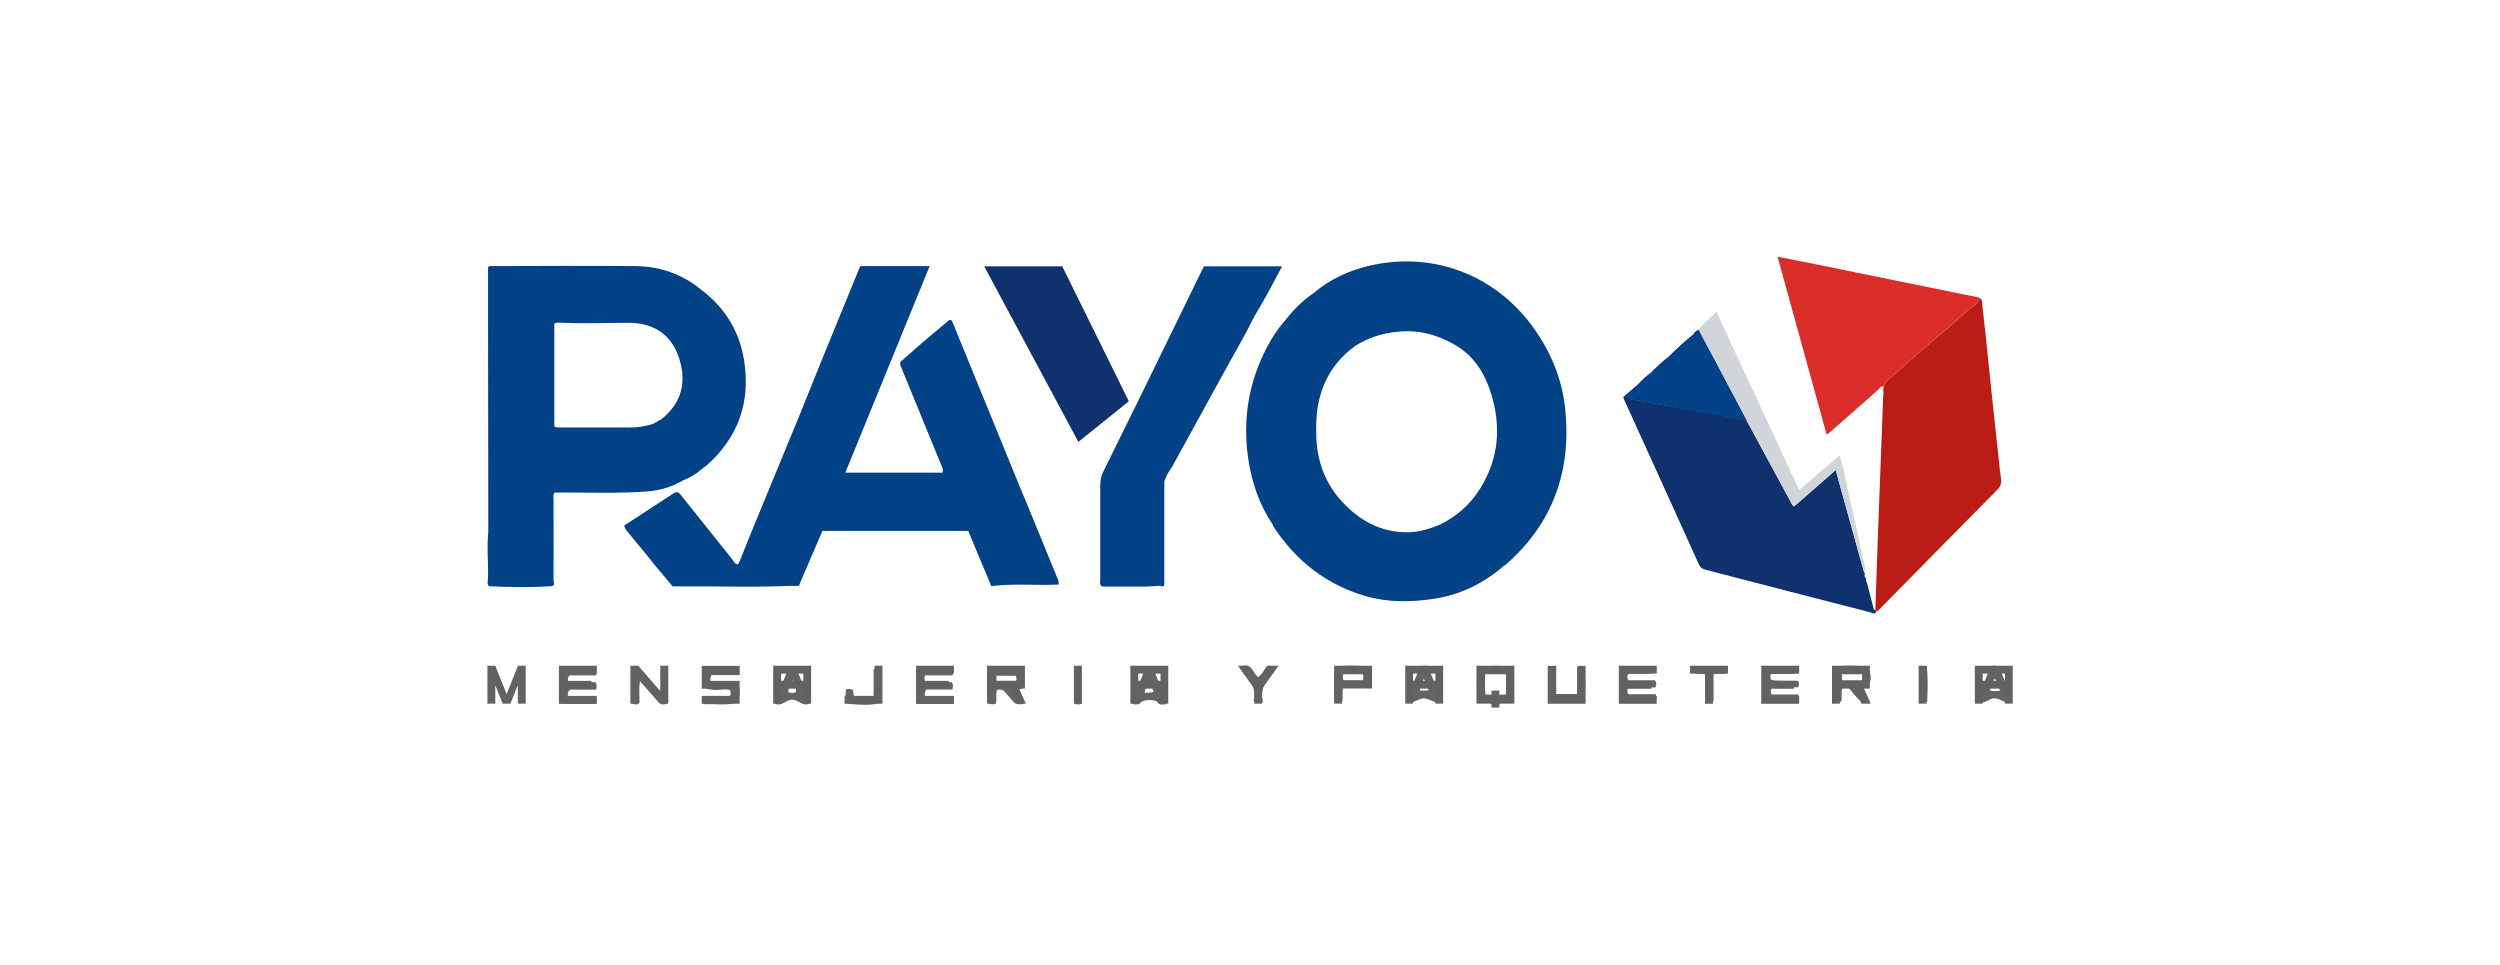 <?xml version="1.0" encoding="UTF-8"?><svg xmlns="http://www.w3.org/2000/svg" xmlns:xlink="http://www.w3.org/1999/xlink" viewBox="0 0 196.55 75.83"><defs><style>.f{fill:#0f316e;}.g{fill:#646464;}.h{fill:#bc1c16;}.i{fill:#626262;}.j{fill:#044288;}.k{fill:#d1d4d8;}.l{fill:#db2e2a;}.m{fill:#fff;filter:url(#d);}</style><filter id="d" filterUnits="userSpaceOnUse"><feOffset dx="0" dy="0"/><feGaussianBlur result="e" stdDeviation="15"/><feFlood flood-color="#00183d" flood-opacity=".25"/><feComposite in2="e" operator="in"/><feComposite in="SourceGraphic"/></filter></defs><g id="a"/><g id="b"><g id="c"><g><rect class="m" x="0" width="196.55" height="75.83" rx="8.6" ry="8.6"/><g><path class="f" d="M146.69,45.44l.03,.21c-.02,.06-.01,.11,.05,.13,.18,.71,.37,1.41,.55,2.12,.02,.08,.07,.05,.11,.04l.09,.13c-.12,.29-.33,.11-.48,.07-2.08-.53-4.15-1.06-6.22-1.6-2.22-.57-4.45-1.15-6.67-1.73-.25-.06-.45-.14-.58-.43-1.96-4.34-3.93-8.67-5.9-13-.02-.05-.02-.1-.04-.18l1.21-1.02,.05,.04c.02,.29-.15,.45-.39,.54-.31,.12-.35,.33-.27,.62l8.25,1.49c.29-.19,.27-.43,.38-.6,.05,.07,.11,.13,.15,.21,1.25,2.31,2.51,4.62,3.76,6.94,.08,.14,.12,.32,.29,.39l3.27-2.86c.08,.31,.13,.51,.19,.71,.67,2.42,1.34,4.85,2.02,7.27l.08,.19c-.04,.12-.06,.24,.08,.32Z"/><path class="h" d="M147.53,48.06l-.09-.13c.06-1.76,.12-3.52,.18-5.27,.14-3.88,.29-7.76,.44-11.63,.09-.06,.1-.12,.01-.18,0-.15-.05-.31,.04-.45,.15-.49,.6-.73,.94-1.04,.92-.87,1.88-1.69,2.84-2.52,.89-.77,1.82-1.5,2.68-2.31,.36-.34,.88-.54,1.04-1.07,.2,0,.2,.14,.21,.28,.09,.84,.19,1.68,.28,2.51,.15,1.45,.3,2.91,.45,4.36,.19,1.83,.39,3.66,.59,5.49,.05,.5,.09,1,.18,1.49,.06,.37-.02,.64-.3,.92-3.04,3.07-6.07,6.16-9.11,9.24-.12,.12-.23,.26-.4,.32Z"/><path class="l" d="M155.62,23.45c-.16,.53-.68,.74-1.04,1.07-.86,.8-1.79,1.54-2.68,2.31-.96,.83-1.92,1.65-2.84,2.52-.34,.32-.79,.55-.94,1.04-.24-.08-.33,.14-.45,.25-1.28,1.12-2.56,2.26-3.84,3.38-.05,.04-.11,.07-.22,.15-1.29-4.66-2.56-9.29-3.86-13.99,1.1,.22,2.14,.42,3.17,.63,2.14,.43,4.28,.87,6.42,1.31,2.07,.42,4.14,.84,6.21,1.26,.03,0,.05,.04,.07,.06Z"/><path class="k" d="M146.53,44.93c-.67-2.42-1.34-4.85-2.02-7.27-.05-.2-.11-.4-.19-.71l-3.27,2.86c-.17-.07-.21-.25-.29-.39-1.25-2.31-2.5-4.63-3.76-6.94-.04-.07-.1-.14-.15-.21,0-.08-.02-.16-.1-.2,0-.07-.03-.13-.1-.16v-.04c-.03-.14-.08-.25-.2-.33h0c-.06-.26-.21-.48-.36-.7-.78-1.54-1.58-3.07-2.45-4.57l-.12-.33c.39-.52,.92-.89,1.42-1.44,2.19,4.72,4.33,9.33,6.51,14.02l3.18-2.72c.38,1.14,.53,2.3,.8,3.43,.27,1.13,.52,2.27,.77,3.41,.15,.68,.3,1.37,.45,2.06,.03,.12-.01,.2-.14,.23Z"/><path class="g" d="M130.18,54.59c.06,.25,.06,.42,0,.6h-2.81v-2.8h2.79c.1,.16,.07,.32,.02,.49-.71,.17-1.44,.03-2.16,.11-.12,.15-.07,.29-.02,.49h2.11c.15,.2,.12,.36,.04,.57h-2.12c-.11,.19-.11,.34-.02,.53h2.15Z"/><path class="g" d="M72.72,53.09c-.06,.21-.05,.35,.04,.54h2.05c.17,.19,.1,.36,.08,.58h-2.04c-.18,.17-.15,.33-.13,.54h2.09c.17,.21,.07,.39,.12,.59h-2.82v-2.81h2.75c.09,.18,.06,.34,.03,.57h-2.18Z"/><path class="g" d="M46.82,54.74c.11,.23,.1,.39,.04,.6h-2.77v-2.82h2.75c.09,.19,.07,.36,.03,.58h-2.09c-.17,.18-.14,.33-.12,.53h2.15c.13,.2,.11,.37,.06,.59h-2.03c-.21,.16-.22,.3-.18,.53h2.17Z"/><path class="g" d="M141.37,52.39c.08,.17,.07,.32,.02,.51-.71,.19-1.46,.01-2.18,.11-.06,.39-.03,.46,.33,.49,.41,.03,.83,.01,1.24,.02,.19,0,.38,0,.56,0,.14,.17,.1,.33,.04,.52h-2.04c-.14,.17-.16,.32-.06,.56h2.09c.11,.23,.07,.4,.05,.61h-2.76v-2.82c.92,0,1.82-.06,2.72,0Z"/><path class="g" d="M55.91,53.63c.43,.07,.83-.01,1.22-.01,.91,0,1.17,.33,.97,1.22-.03,.13-.07,.26-.11,.4-.89,.25-1.78,.08-2.66,.13-.15-.2-.08-.37-.04-.61h2.05c.16-.19,.12-.33,.05-.5-.33-.12-.67-.01-1.01-.01-.33,0-.65-.04-.97-.16-.1-.17-.16-.36-.18-.57-.08-.78,.15-1.04,.93-1.04,.63,0,1.27,0,1.86,0,.18,.21,.09,.39,.13,.6h-2.2c-.15,.22-.11,.39-.05,.55Z"/><path class="g" d="M146.85,52.4c-.92-.07-1.8-.12-2.71,.04,.12,.94,.03,1.85,.09,2.74,.23,.06,.39,.07,.54-.05,.07-.34-.04-.69,.07-1.01,.31-.15,.52-.06,.71,.2,.17,.24,.37,.45,.57,.66,.21,.22,.46,.33,.79,.23-.11-.48-.61-.7-.74-1.15,.91-.05,1.14-.63,.67-1.66Zm-2.01,1.09c-.01-.17-.02-.3-.03-.48h1.6c.1,.13,.06,.29,.01,.48h-1.58Z"/><path class="g" d="M80.5,53.82c.04-.43,.11-.88-.19-1.31-.85-.05-1.7-.05-2.57-.02v2.86c.2,0,.38,.06,.56-.03,.09-.37-.03-.74,.08-1.06,.32-.12,.52,0,.7,.23,.15,.19,.33,.35,.47,.55,.24,.35,.56,.39,.98,.27-.3-.36-.57-.69-.88-1.06,.39-.05,.81,.05,.85-.44Zm-2.11-.21c-.09-.17-.02-.31-.04-.48h1.51c.08,.17,.07,.31,0,.48h-1.47Z"/><path class="g" d="M118.94,52.74c0-.23-.11-.34-.35-.35-.76-.06-1.51-.08-2.33,.06-.23,.79-.13,1.58-.09,2.37,.01,.18,.16,.32,.38,.38,.3,.08,.64,.01,.89,.28,.07,.07,.3,.06,.38-.05,.17-.25,.41-.22,.65-.21,.33,.01,.47-.15,.47-.46,0-.67,0-1.34,0-2.01Zm-.54,1.85c-.53,.04-1.06,.05-1.61,0-.07-.53-.03-1.04-.02-1.58h1.63v1.58Z"/><path class="g" d="M107.42,52.39c-.83-.06-1.67-.1-2.51,.03v2.75c.24,.04,.43,.06,.63-.02,.04-.36-.03-.72,.06-1.09,.38-.07,.73,.02,1.09,.02,.35,0,.72-.01,1.05-.23,.02-.34,.05-.63,.05-.93,0-.25-.08-.53-.37-.54Zm-.28,1.09h-1.53c-.03-.17-.06-.3,0-.47h1.53c.08,.17,.06,.3,0,.47Z"/><path class="g" d="M51.94,54.4v-1.87c.17-.1,.31-.05,.49,0,.11,.92,.02,1.84,.03,2.77-.31,.17-.53,.08-.74-.15-.44-.51-.88-1-1.4-1.59-.11,.63-.02,1.18-.05,1.72-.21,.15-.4,.13-.61,0v-2.71c.42-.13,.69,0,.94,.34,.37,.51,.78,1,1.34,1.51Z"/><path class="g" d="M124.4,55.16c-.85,.1-1.66,.13-2.47-.02-.36-.9-.11-1.81-.15-2.71,.17-.1,.35-.07,.57-.08v2.21h1.64v-2.1c.21-.13,.38-.09,.58-.08-.03,.94,.26,1.87-.17,2.78Z"/><path class="g" d="M112.19,52.34c-.19,.03-.36-.06-.54,.07-.36,.89-.73,1.8-1.11,2.72,.56,.3,.92-.24,1.42-.22,.48,.02,.86,.49,1.41,.23-.39-.94-.71-1.89-1.18-2.8Zm-.56,1.95c.02-.31,.19-.57,.3-.93,.23,.32,.3,.61,.38,.93h-.68Z"/><path class="g" d="M90.71,52.55c-.23-.03-.44-.11-.69-.01-.27,.94-.81,1.8-1.04,2.8,.31,.06,.55,.1,.77-.16,.15-.18,1.1-.19,1.22,0,.21,.32,.46,.19,.76,.18-.26-.98-.75-1.84-1.01-2.8Zm-.71,1.92c.02-.34,.13-.61,.36-.94,.14,.33,.24,.57,.35,.85-.23,.1-.45,.07-.71,.09Z"/><path class="g" d="M157.28,52.7c-.08-.23-.21-.35-.43-.37-.27-.02-.39,.14-.48,.38-.23,.63-.48,1.25-.71,1.87-.07,.19-.21,.36-.13,.59,.49,.25,.81-.28,1.3-.27,.48,.01,.85,.53,1.41,.22-.33-.83-.66-1.62-.95-2.43Zm-.85,1.58c.1-.31,.21-.6,.39-.93,.25,.29,.29,.61,.42,.95-.31,.04-.55,.06-.81-.02Z"/><path class="g" d="M62.56,52.48c-.2,.05-.39-.05-.59,.07-.32,.92-.76,1.81-1.05,2.76,.55,.28,.86-.31,1.37-.3,.5,.01,.83,.59,1.39,.28-.34-.94-.69-1.88-1.12-2.82Zm.02,1.93c-.19,.09-.38,.07-.6,.02,0-.33,.13-.61,.3-.96,.2,.33,.32,.61,.3,.94Z"/><path class="g" d="M66.52,54.21c.16-.08,.33-.05,.49,0,.14,.14,.02,.35,.16,.52,.47,.08,.96,.01,1.51,.03v-2.11c.21-.18,.4-.15,.66-.13-.03,.9,.05,1.81-.07,2.72-.79,.25-1.57,.17-2.33,.12-.46-.03-.54-.36-.42-1.14Z"/><path class="g" d="M99.61,52.34l.72,.04c-.55,.89-1.37,1.64-1.03,2.84-.3-.04-.5,.02-.75-.13,.33-1.11-.54-1.81-1.02-2.7,.33-.09,.63-.12,.85,.15,.18,.22,.3,.5,.53,.7,.33-.22,.46-.6,.71-.9Z"/><path class="g" d="M133.03,52.91c0-.21-.06-.36,.03-.53h2.73c.04,.18,.05,.35-.02,.53-.32,.14-.67,0-1.05,.1v2.1c-.2,.16-.37,.11-.59,.08v-2.17l-1.09-.11Z"/><path class="g" d="M150.94,55.16v-2.72c.18-.12,.34-.06,.55-.05,.1,.94,.06,1.86,.03,2.78-.2,.12-.38,.04-.58,0Z"/><path class="g" d="M85.03,55.33c-.17,.07-.34,.06-.54,.02v-2.8c.16-.11,.33-.06,.54-.06v2.84Z"/><path class="f" d="M131.23,28c.61-.61,1.24-1.18,1.9-1.72h.01c.05,.4-.33,.46-.51,.67-.38,.45-.79,.88-1.36,1.1l-.04-.04Z"/><path class="f" d="M129.81,29.28c.42-.42,.84-.83,1.31-1.18,.01,.02,.03,.03,.05,.05,0,.19-.13,.31-.28,.39-.21,.12-.4,.28-.51,.48-.13,.24-.32,.27-.55,.27h0Z"/><path class="f" d="M128.84,30.17c.28-.34,.62-.62,.97-.89h0c-.27,.36-.32,.93-.94,.94l-.05-.04Z"/><path class="f" d="M133.54,25.94l.12,.33h-.54c.09-.16,.24-.27,.42-.33Z"/><path class="l" d="M148.07,30.85c.08,.07,.08,.13-.01,.18v-.18Z"/><path class="f" d="M131.12,28.1l.11-.1,.04,.04-.1,.1s-.03-.03-.05-.05Z"/><path class="j" d="M131.16,28.15l.1-.1c.57-.22,.98-.65,1.36-1.1,.18-.21,.56-.27,.51-.65h.53c.86,1.48,1.67,3.01,2.45,4.55,.02,.28-.12,.65,.36,.7h0c-.02,.15-.04,.31,.19,.33l.02,.02v.03c0,.07,.02,.13,.09,.16,.08,.04,.1,.12,.1,.2-.11,.17-.09,.41-.38,.6l-8.25-1.49c-.08-.3-.03-.51,.27-.62,.24-.09,.41-.26,.39-.54,.61,0,.67-.58,.94-.93,.23,0,.42-.02,.55-.27,.11-.21,.3-.36,.51-.48,.15-.08,.27-.2,.28-.39Z"/><path class="f" d="M136.47,31.54c-.48-.05-.33-.42-.36-.7,.15,.22,.3,.44,.36,.7Z"/><path class="f" d="M136.65,31.87c-.23-.01-.21-.17-.19-.33,.12,.08,.17,.19,.19,.33Z"/><path class="f" d="M136.76,32.08c-.07-.03-.09-.09-.1-.16,.07,.03,.09,.09,.1,.16Z"/><g><path class="i" d="M40.71,52.34h.62v2.98h-.62v-1.45l-.58,1.45h-.61l-.58-1.45v1.45h-.62v-2.98h.62l.89,2.23,.89-2.23Z"/><path class="i" d="M46.92,52.96h-2.36v.57h1.94v.62h-1.94v.56h2.36v.62h-2.98v-2.99h2.98v.62Z"/><path class="i" d="M51.92,54.34v-2h.62v2.98h-.62l-1.74-2.03v2.03h-.62v-2.98h.62l1.74,2Z"/><path class="i" d="M55.79,54.71h1.75v-.57h-2.37v-1.79h2.98v.62h-2.36v.56h2.36v1.8h-2.98v-.62h.62Z"/><path class="i" d="M60.79,55.32v-2.98h2.98v2.98h-.62v-1.18h-1.75v1.18h-.62Zm2.37-2.36h-1.75v.56h1.75v-.56Z"/><path class="i" d="M69.11,52.34h.27v2.99h-2.98v-.62h2.36v-2.37h.35Z"/><path class="i" d="M75,52.96h-2.36v.57h1.94v.62h-1.94v.56h2.36v.62h-2.98v-2.99h2.98v.62Z"/><path class="i" d="M80.58,54.14h-.46l.53,1.18h-.73l-.52-1.18h-1.18v1.18h-.62v-1.19h0v-1.79h2.98v1.8Zm-2.36-1.18v.56h1.75v-.56h-1.75Z"/><path class="i" d="M85.05,55.32h-.62v-2.98h.62v2.98Z"/><path class="i" d="M88.87,55.32v-2.98h2.98v2.98h-.62v-1.18h-1.75v1.18h-.62Zm2.37-2.36h-1.75v.56h1.75v-.56Z"/><path class="i" d="M99.76,52.34h.76l-1.29,1.8v1.18h-.62v-1.18l-1.29-1.8h.76l.84,1.17,.84-1.17Z"/><path class="i" d="M104.89,52.34h2.98v1.79h-2.36v1.19h-.62v-1.19h0v-1.79Zm2.37,.62h-1.75v.56h1.75v-.56Z"/><path class="i" d="M110.48,55.32v-2.98h2.98v2.98h-.62v-1.18h-1.75v1.18h-.62Zm2.37-2.36h-1.75v.56h1.75v-.56Z"/><path class="i" d="M116.08,55.32v-2.98h2.98v2.98h-1.18v.31h-.62v-.31h-1.18Zm.62-2.36v1.74h.56v-.41h.62v.41h.56v-1.74h-1.75Z"/><path class="i" d="M124.04,54.71v-2.36h.62v2.98h-2.98v-2.98h.62v2.36h1.74Z"/><path class="i" d="M130.25,52.96h-2.36v.57h1.94v.62h-1.94v.56h2.36v.62h-2.98v-2.99h2.98v.62Z"/><path class="i" d="M132.87,52.96v-.62h2.98v.62h-1.18v2.37h-.62v-2.37h-1.18Z"/><path class="i" d="M141.45,52.96h-2.36v.57h1.94v.62h-1.94v.56h2.36v.62h-2.98v-2.99h2.98v.62Z"/><path class="i" d="M147.01,54.14h-.46l.53,1.18h-.73l-.52-1.18h-1.18v1.18h-.62v-1.19h0v-1.79h2.98v1.8Zm-2.36-1.18v.56h1.75v-.56h-1.75Z"/><path class="i" d="M151.46,55.32h-.62v-2.98h.62v2.98Z"/><path class="i" d="M155.26,55.32v-2.98h2.98v2.98h-.62v-1.18h-1.75v1.18h-.62Zm2.37-2.36h-1.75v.56h1.75v-.56Z"/></g><g><path class="f" d="M83.5,20.94h-6.12c2.49,4.65,4.94,9.21,7.4,13.8,1.36-1.09,2.66-2.13,3.97-3.19-1.76-3.57-3.51-7.11-5.24-10.62Z"/><path class="j" d="M53.43,37.9h.03l.02-.02h0c.06,0,.11-.01,.13-.07h0c.62-.24,1.18-.58,1.67-1.02h0c-.07-.15,0-.25,.08-.34-.09,.09-.16,.19-.08,.34,.07-.05,.15-.09,.21-.14,2.53-2.22,3.54-4.99,3.01-8.32-.36-2.25-1.46-4.08-3.27-5.47h0c-1.53-1.29-3.32-1.93-5.3-1.94-3.72-.03-7.44-.01-11.16,0-.13,0-.28-.05-.4,.09v3.82l.02,16.95c-.09,.91-.05,1.82-.02,2.73v.96c-.01,.2-.11,.42,.06,.6l.02,.02h.03c1.61,.08,3.23,.1,4.84,0,.37-.02,.2-.32,.2-.47,.01-2.1,0-4.2,0-6.31,0-.18-.06-.37,.08-.59,.22,0,.46,0,.7,0,2.19,0,4.37,.08,6.56-.08,.9-.07,1.75-.29,2.55-.72Zm3.28-2.94c-.1,.1-.19,.21-.29,.32,.09-.11,.19-.22,.29-.32,.18-.18,.17-.44,.24-.66h0c-.06,.22-.06,.48-.24,.66Zm1.75-5.12c0,.63,.03,1.26-.28,1.87,.31-.61,.29-1.24,.28-1.87Zm-.31-1.46c0,.06,0,.13,.02,.18-.02-.05-.02-.13-.02-.18,0-.17,0-.34-.03-.51,.02,.17,.03,.34,.03,.51Zm-.43,4.85c.24-.43,.21-.97,.4-1.42-.19,.45-.16,.99-.4,1.42-.02,.03-.03,.06-.05,.09,.02-.03,.03-.06,.05-.09Zm-1.27-8.75c.65,.36,.8,1.07,1.1,1.65,.02,.03,.03,.07,.05,.1-.02-.03-.03-.07-.05-.1-.29-.58-.44-1.29-1.1-1.65-.08-.04-.12-.16-.15-.26,.04,.1,.08,.22,.15,.26Zm-.66-.79s.06,.01,.09,.02c-.03-.01-.06-.02-.09-.02-.03,0-.06-.01-.08-.02,.03,0,.05,.01,.08,.02Zm-.25-.08h0Zm-.1-.07h0s-.03-.03-.04-.04c.01,.01,.03,.03,.04,.04Zm-.05-.05s-.02-.02-.02-.03h0s.02,.02,.03,.03Zm-.1-.16h0v0Zm-.03-.11h0v0Zm-16.59-2c.04-.05,.11-.08,.21-.1-.1,.02-.16,.04-.21,.1Zm12.24,17.16c.25-.02,.51-.08,.76-.15-.25,.07-.5,.13-.76,.15Zm.71-5.13s.01-.01,.02-.02h0s-.01,.02-.02,.02Zm.6,4.79c.25-.09,.51-.15,.76-.16-.26,.02-.51,.07-.76,.16Zm1.29-.18s0-.01,.01-.02h0s-.01,.01-.02,.02Zm.02-.03h0Zm.09-.03h0Zm.01,0h0Zm1.63-14.95h0v0s-.05,0-.08,0c.03,0,.05,0,.08,0Zm-13.86,22.9c.33,0,.65-.02,.98,0-.33-.02-.65,0-.98,0Zm1.65,.03c.14-.05,.21-.19,.16-.32-.03-.08-.05-.17-.06-.25,0,.08,.03,.16,.06,.25,.05,.13-.02,.26-.16,.32Zm.51-7.36c-.18,.14-.26,.31-.3,.5,.03-.19,.11-.35,.3-.5,.03,.01,.06,.02,.09,.03-.03,0-.06-.02-.09-.03Zm.5-4.82c-.15,0-.31,.04-.48-.07v-8.09c.21-.12,.42-.07,.62-.06,1.72,.07,3.45,0,5.17,0,2.19-.01,3.62,1.07,4.14,3.2,.44,1.8-.1,3.28-1.57,4.42-.12,.04-.24,.09-.32,.2-.08,0-.16,.02-.21,.1-.62,.22-1.26,.31-1.92,.31-1.81-.01-3.62,0-5.43,0Zm2.51,4.97c-.52,.06-1.05-.03-1.58-.07,.53,.04,1.06,.14,1.58,.07,.38-.05,.76-.07,1.14-.08-.38,0-.76,.03-1.14,.08Zm2.7-.08c.53-.02,1.05-.09,1.58-.13-.53,.03-1.05,.11-1.58,.13Z"/><path class="j" d="M80.53,39.13c-1.85-4.53-3.71-9.06-5.56-13.6-.2-.5-.21-.5-.67-.09-1.21,.99-2.39,2.01-3.52,3.03-.03,.16,.01,.26,.05,.35,1.03,2.52,2.07,5.05,3.1,7.57,.1,.25,.26,.48,.18,.77h-7.65c2.23-5.47,4.42-10.83,6.63-16.24h-5.45c-.07,.16-.13,.3-.19,.44-.93,2.26-1.85,4.51-2.77,6.77-.64,1.57-1.27,3.15-1.91,4.73-.96,2.31-1.91,4.62-2.86,6.94-.59,1.42-1.17,2.85-1.74,4.28-.09,.22-.14,.41-.41,.18-.07-.1-.13-.2-.2-.3-1.35-1.7-2.71-3.39-4.06-5.08-.18-.22-.35-.23-.57-.08-.41,.28-.84,.54-1.25,.82-.88,.57-1.75,1.14-2.61,1.7,.06,.22,.16,.36,.27,.49,.75,.92,1.53,1.83,2.26,2.77h0l.14,.16,.89,1.06,.25,.3h2.73c2.2,.03,4.4,.05,6.6-.04h.42c.17,.05,.22-.05,.25-.18,.59-1.38,1.19-2.77,1.78-4.14h11.46c.61,1.46,1.21,2.9,1.82,4.34,1.77-.22,3.53-.04,5.27-.12,.08-.25-.05-.43-.12-.61-.84-2.07-1.69-4.13-2.54-6.2Zm-22.38,5.48c-.11-.1-.33-.07-.38-.22,.06,.15,.28,.12,.38,.22,.1,.38,.41,.64,.52,1.01-.11-.37-.42-.64-.52-1.01Zm.81,1.14h0Zm.31,.21c-.11,0-.21-.01-.26-.1,.05,.09,.15,.1,.26,.1,.48,0,.96,0,1.44,0-.48,0-.96,0-1.44,0Zm1.95,0c.11,0,.19-.03,.23-.13-.03,.1-.12,.13-.23,.13Zm.97,.02s0-.08,0-.12h0v.12Zm.41-.12h0Z"/><path class="j" d="M123.05,32.09c-.25-2.32-1.13-4.44-2.51-6.35-2.99-4.15-7.92-6.02-12.91-4.84-1.61,.38-3.08,1.06-4.35,2.14-.91,.61-1.65,1.39-2.32,2.24-.52,.6-.95,1.26-1.32,1.96-1.49,2.81-1.97,5.79-1.49,8.93,.28,1.82,.87,3.52,1.9,5.06,.02,.05,.02,.1,.05,.14,1.77,2.71,4.16,4.6,7.28,5.5,1.81,.52,3.69,.48,5.53,.18,1.99-.33,3.77-1.22,5.31-2.55,.04-.03,.09-.05,.13-.08,3.77-3.27,5.22-7.46,4.7-12.34Zm-24.81,2.77c.04,.51,.02,1.03,.11,1.54-.09-.51-.07-1.03-.11-1.54-.09-1.11-.03-2.23,.09-3.35,0-.08,.02-.15,.03-.23-.01,.08-.02,.15-.03,.23-.13,1.11-.18,2.23-.09,3.35Zm.4-4.19h0Zm0,0c.06-.06,.13-.15,.14-.22,0,.07-.08,.16-.14,.22Zm.19,7.04s0-.07,0-.1c0,.03,0,.07,0,.1-.05,.44,.12,.83,.29,1.22-.17-.38-.34-.77-.29-1.22Zm2.1-12.15s-.03,.09-.04,.14c0-.05,.02-.09,.04-.14Zm.98,17.64c-.32-.72-1.19-.98-1.46-1.75-.02-.06-.05-.1-.09-.14,.04,.04,.07,.09,.09,.14,.26,.77,1.14,1.03,1.46,1.75h0Zm15.95-10.32c.09,.57,.06,1.14-.01,1.7,.07-.56,.1-1.13,.01-1.7Zm-.79-3.2s0,.04,0,.07c0-.02,0-.05,0-.07,0-.08,0-.15-.02-.22,.01,.07,.02,.14,.02,.22Zm-.82-1.6s-.06-.02-.09-.03c.03,0,.07,.01,.09,.03Zm-1.03-6.2s-.04,0-.05,0h0s.04,0,.05,0Zm-9.55,.04l.05-.02-.05,.02h0Zm-2.37,1.17c0,.06,0,.14-.02,.18,.02-.04,.01-.12,.02-.18Zm-.03,10.7c-.04,.89,.15,1.76,.24,2.64,.03,.24,.12,.47,.23,.7-.1-.23-.2-.46-.23-.7-.1-.88-.28-1.75-.24-2.64Zm.37,10.91s.08,.03,.12,.04h0s-.08-.03-.12-.04Zm.62-6.16h0c.15,.05,.28,.12,.39,.21-.11-.09-.24-.17-.39-.21Zm3.94,8.37c-.6-.13-1.1-.55-1.73-.62-.37-.04-.67-.25-.97-.45,.3,.2,.6,.41,.97,.45,.62,.07,1.12,.49,1.73,.62,.5,.11,1.01,.11,1.52,.1-.51,.01-1.02,0-1.52-.1Zm-2.17-6.51c.21,.16,.43,.31,.65,.44,.09,.05,.18,.1,.27,.16-.09-.05-.18-.1-.27-.16-.22-.13-.44-.28-.65-.44Zm1.7,1.16c.05,.05,.11,.1,.17,.14-.06-.03-.11-.09-.17-.14Zm2.25,.49c-.07,0-.13,0-.2,0,.07,0,.13,0,.2,0,.69,.01,1.37,0,2.05-.12-.68,.12-1.36,.13-2.05,.12Zm3.26-.72v0s.06,0,.08,0c-.03,0-.06,0-.08,0Zm.18,5.42c.16-.08,.32-.19,.47-.27-.15,.08-.3,.2-.47,.27Zm.41-5.62c.28-.09,.57-.17,.8-.34-.23,.18-.52,.26-.8,.34Zm1.12-.74s.04-.05,.07-.07c-.03,.02-.06,.04-.07,.07Zm-1.77,.87c-.75,.3-1.51,.55-2.34,.58-1.88,.07-3.46-.63-4.81-1.88-1.62-1.49-2.46-3.36-2.54-5.57-.04-1.14,0-2.27,.33-3.37,.47-1.59,1.4-2.86,2.73-3.83,1.28-.8,2.69-1.15,4.19-1.15l.41,.02c1.17,.09,2.25,.48,3.25,1.06,1.47,.85,2.31,2.2,2.81,3.76,.83,2.62,.64,5.16-.84,7.53-.78,1.26-1.86,2.2-3.19,2.85Zm2.85-1.89c-.18,.27-.34,.55-.6,.75,.26-.2,.42-.48,.6-.75Zm1.12,5.66c-.48,.38-1.05,.61-1.57,.89-.06,.04-.13,.07-.2,.11,.07-.04,.13-.08,.2-.11,.52-.28,1.09-.52,1.57-.89,.04-.03,.08-.06,.12-.1-.04,.03-.08,.07-.12,.1Zm.04-7.68c.1-.27,.24-.55,.3-.86-.06,.31-.21,.59-.3,.86Zm.98,7.15c-.22-.01-.41,.07-.57,.17,.17-.11,.35-.18,.57-.17,0-.16,.01-.32,.06-.45-.05,.13-.05,.29-.06,.45Zm3.5-16.35c-.05-.07-.11-.13-.17-.19,.06,.06,.12,.12,.17,.19Zm-1.79-2.68s.03,0,.05,0c-.02,0-.03,0-.05,0-.03,0-.06,0-.09,0,.03,0,.06,0,.09,0Zm-.67,17.8c.46-.46,.83-.99,1.21-1.52-.38,.53-.75,1.06-1.21,1.52Zm2.22-3.1c-.16,.18-.29,.38-.41,.58,.12-.2,.25-.4,.41-.58,.12-.14,.2-.29,.26-.47-.06,.17-.14,.33-.26,.47Zm.24-11.43h0c.13,.04,.22,.11,.29,.18-.07-.08-.17-.14-.29-.18Zm1.03,6.65c-.01,.17-.02,.33-.03,.5,.01-.17,.02-.33,.03-.5,0-.13,.01-.26,.01-.39,0,.13,0,.26-.01,.39Zm.07-2.16c-.06,.33-.07,.67-.06,1.01,0-.34,0-.68,.06-1.01,0-.05,.02-.09,.02-.14,0,.05-.01,.09-.02,.14Z"/><path class="j" d="M100.81,20.94h-6.16c-1.71,3.51-3.41,6.99-5.12,10.48-.92,1.88-1.85,3.76-2.78,5.64-.26,.51-.26,1.05-.25,1.6,0,2.3,0,4.6,0,6.91,0,.2-.11,.47,.22,.55,1.14,0,2.28,0,3.42,0l.94-.06h.21s0,.04-.02,.06l.24-.05,.03-.12c0-2.69,0-5.37,0-8.06,.11-.47,.39-.86,.65-1.26,1.32-2.41,2.65-4.81,3.97-7.23,.8-1.48,1.67-2.92,2.41-4.44,.79-1.29,1.49-2.64,2.23-4.02Z"/></g><polygon class="j" points="127.64 31.25 137.33 33.08 133.54 25.94 127.64 31.25"/></g></g></g></g></svg>